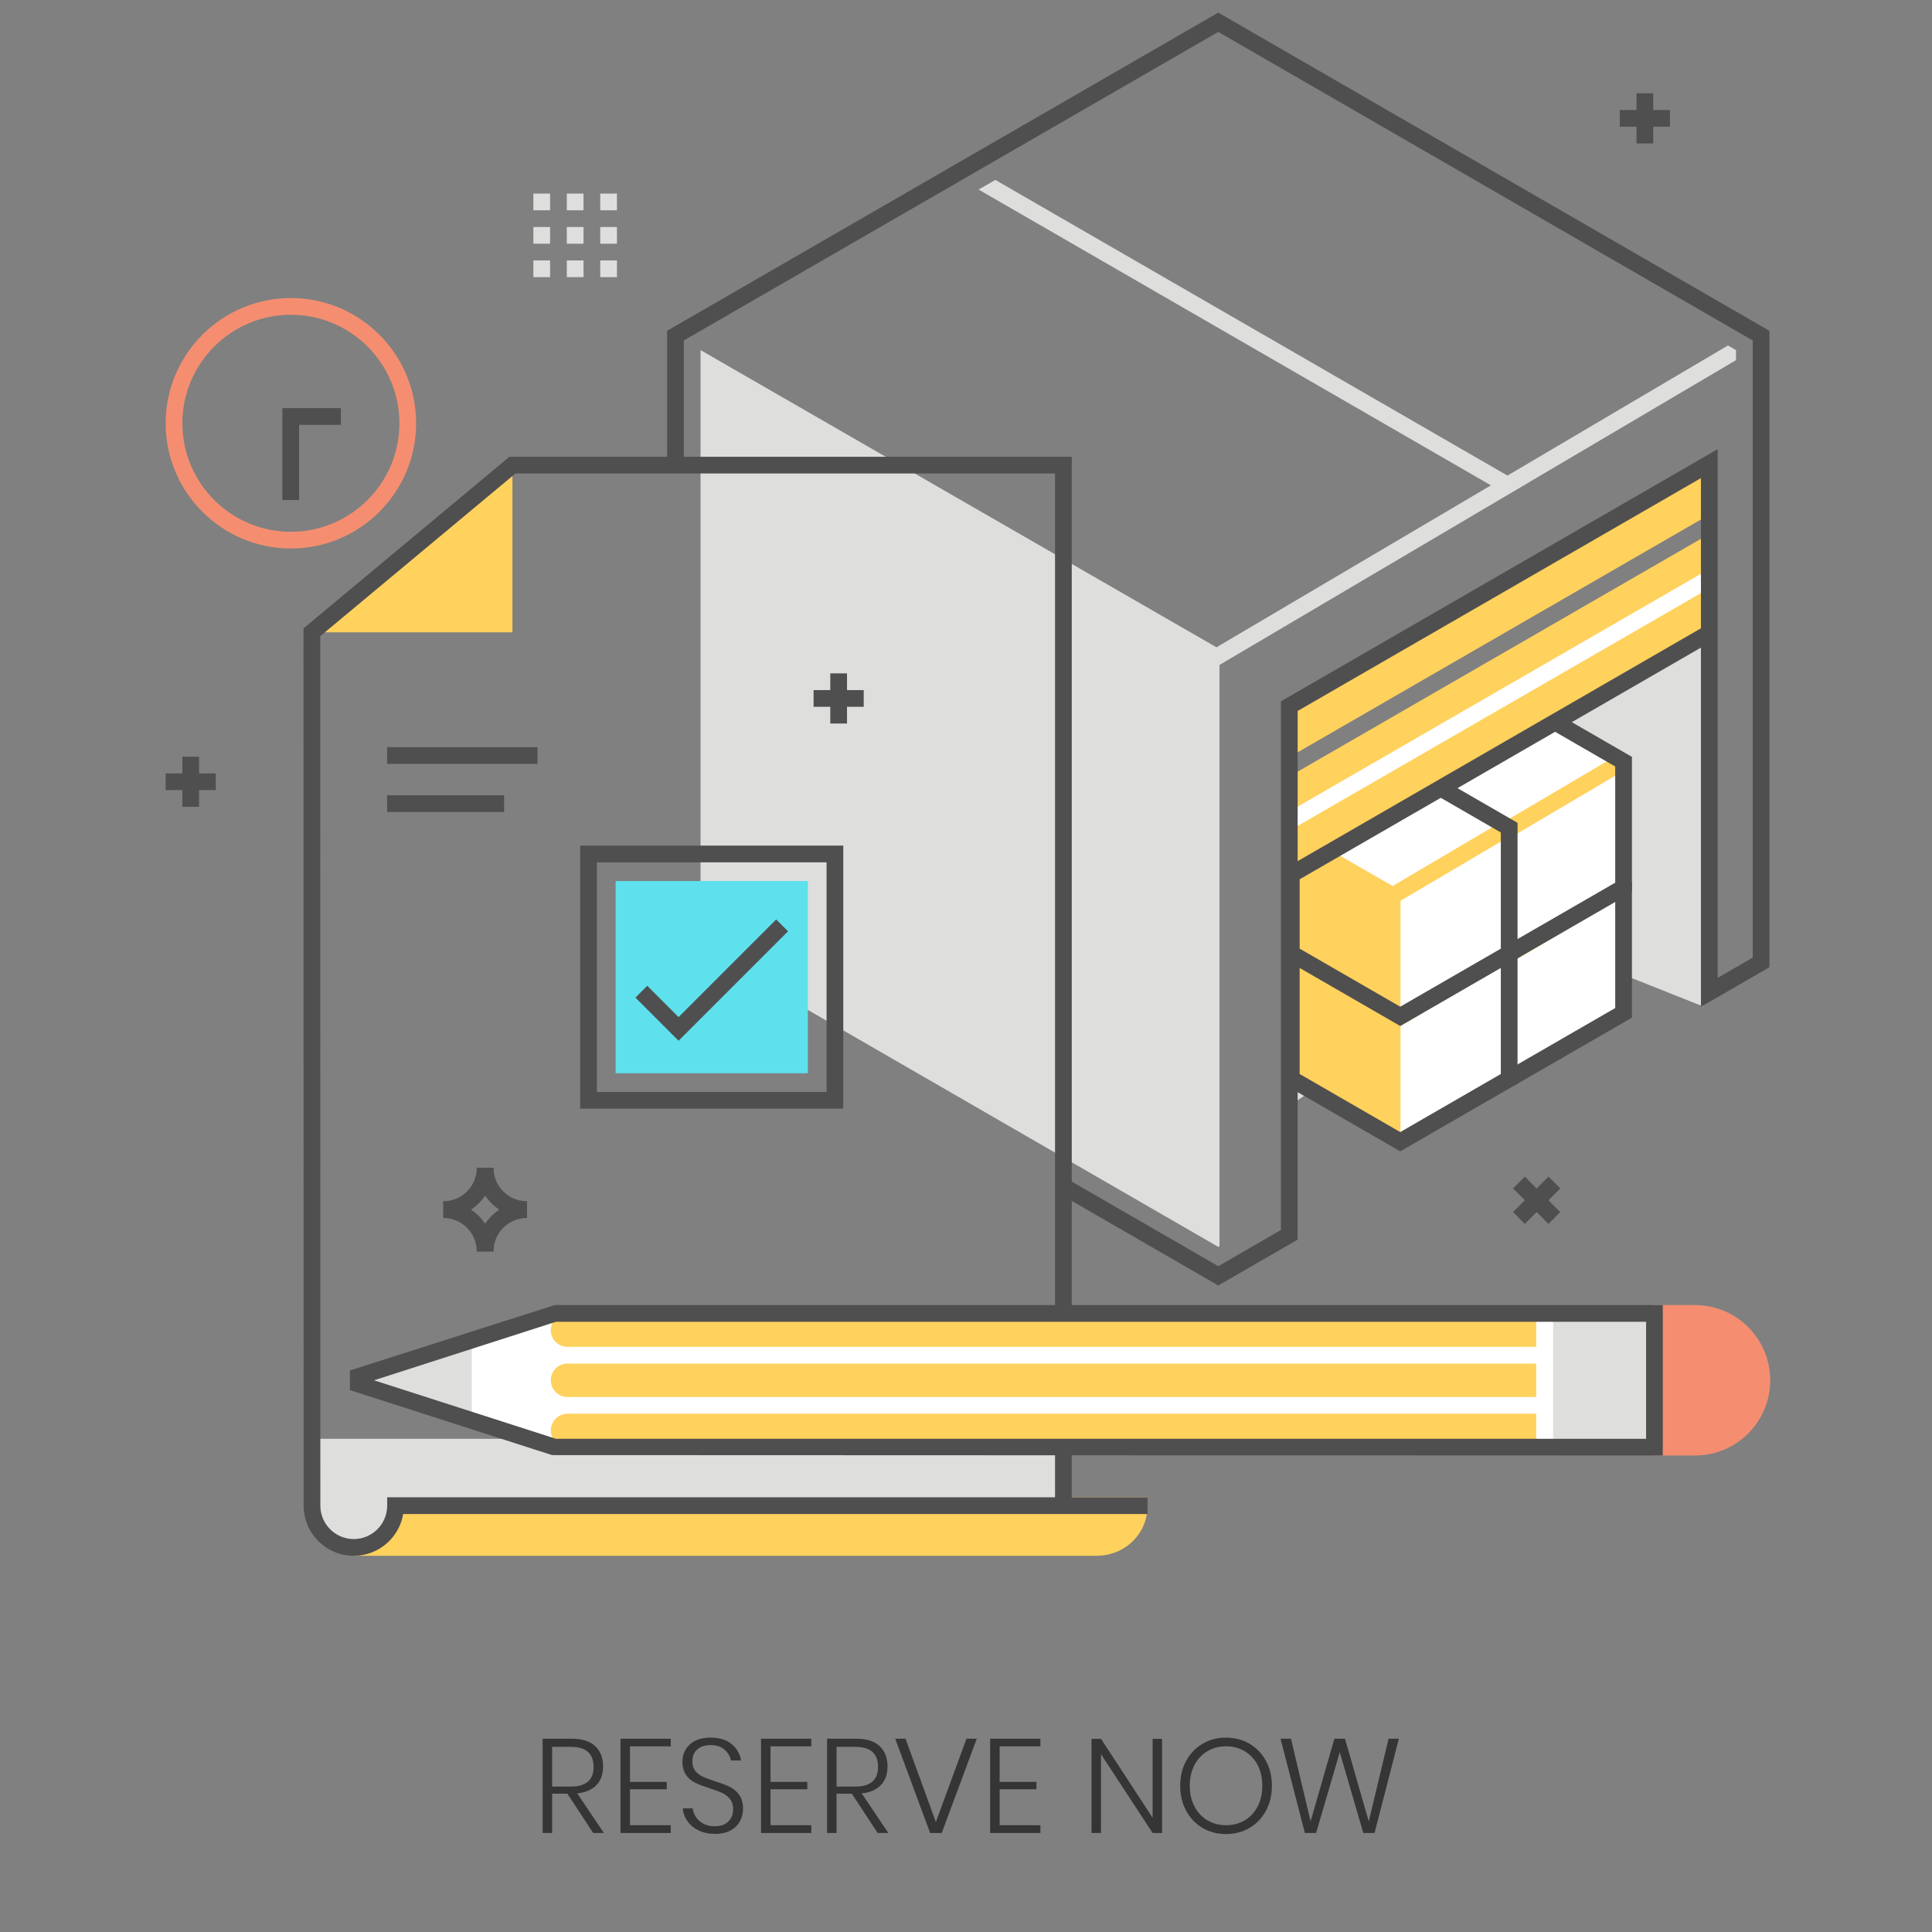 <?xml version="1.0" encoding="utf-8"?>
<!-- Generator: Adobe Illustrator 16.0.3, SVG Export Plug-In . SVG Version: 6.00 Build 0)  -->
<!DOCTYPE svg PUBLIC "-//W3C//DTD SVG 1.1//EN" "http://www.w3.org/Graphics/SVG/1.1/DTD/svg11.dtd">
<svg version="1.1" id="Ebene_1" xmlns="http://www.w3.org/2000/svg" xmlns:xlink="http://www.w3.org/1999/xlink" x="0px" y="0px"
	 width="175px" height="175px" viewBox="0 0 175 175" enable-background="new 0 0 175 175" xml:space="preserve">
<rect x="0" y="0" width="175" height="175" fill="#808080" stroke="none"/>
<g>
	<g>
		<rect x="16.519" y="68.54" fill="#4F4F4F" width="1.514" height="4.542"/>
	</g>
	<g>
		<rect x="15.005" y="70.053" fill="#4F4F4F" width="4.542" height="1.514"/>
	</g>
</g>
<g>
	<g>
		
			<rect x="138.436" y="106.476" transform="matrix(0.707 0.707 -0.707 0.707 117.665 -66.573)" fill="#4F4F4F" width="1.514" height="4.542"/>
	</g>
	<g>
		
			<rect x="136.922" y="107.991" transform="matrix(0.707 0.707 -0.707 0.707 117.665 -66.573)" fill="#4F4F4F" width="4.542" height="1.514"/>
	</g>
</g>
<g>
	<g>
		<path fill="#4F4F4F" d="M40.158,110.324v-1.515c1.669,0,3.028-1.357,3.028-3.027H44.7C44.7,108.287,42.663,110.324,40.158,110.324
			z"/>
	</g>
	<g>
		<path fill="#4F4F4F" d="M47.728,110.324c-2.504,0-4.542-2.037-4.542-4.542H44.7c0,1.67,1.358,3.027,3.028,3.027V110.324z"/>
	</g>
	<g>
		<path fill="#4F4F4F" d="M44.7,113.352h-1.514c0-1.67-1.358-3.027-3.028-3.027v-1.515C42.663,108.81,44.7,110.848,44.7,113.352z"/>
	</g>
	<g>
		<path fill="#4F4F4F" d="M44.7,113.352h-1.514c0-2.504,2.038-4.542,4.542-4.542v1.515C46.059,110.324,44.7,111.682,44.7,113.352z"
			/>
	</g>
</g>
<g>
	<g>
		<rect x="48.313" y="17.534" fill="#DEDEDD" width="1.514" height="1.514"/>
	</g>
	<g>
		<rect x="48.313" y="20.562" fill="#DEDEDD" width="1.514" height="1.514"/>
	</g>
	<g>
		<rect x="48.313" y="23.589" fill="#DEDEDD" width="1.514" height="1.514"/>
	</g>
	<g>
		<rect x="51.341" y="17.534" fill="#DEDEDD" width="1.514" height="1.514"/>
	</g>
	<g>
		<rect x="51.341" y="20.562" fill="#DEDEDD" width="1.514" height="1.514"/>
	</g>
	<g>
		<rect x="51.341" y="23.589" fill="#DEDEDD" width="1.514" height="1.514"/>
	</g>
	<g>
		<rect x="54.369" y="17.534" fill="#DEDEDD" width="1.514" height="1.514"/>
	</g>
	<g>
		<rect x="54.369" y="20.562" fill="#DEDEDD" width="1.514" height="1.514"/>
	</g>
	<g>
		<rect x="54.369" y="23.589" fill="#DEDEDD" width="1.514" height="1.514"/>
	</g>
</g>
<g>
	<g>
		<path fill="#F58E70" d="M26.349,49.683c-6.255,0-11.343-5.088-11.343-11.343s5.088-11.344,11.343-11.344
			c6.255,0,11.344,5.089,11.344,11.344S32.604,49.683,26.349,49.683z M26.349,28.51c-5.42,0-9.83,4.41-9.83,9.83
			c0,5.419,4.41,9.829,9.83,9.829s9.83-4.41,9.83-9.829C36.178,32.919,31.769,28.51,26.349,28.51z"/>
	</g>
	<g>
		<polygon fill="#4F4F4F" points="27.091,45.294 25.577,45.294 25.577,36.968 30.875,36.968 30.875,38.481 27.091,38.481 		"/>
	</g>
</g>
<g>
	<g>
		<polygon fill="#DEDEDD" points="120.371,97.719 120.569,77.152 116.784,79.298 116.784,100.178 		"/>
	</g>
	<g>
		<polygon fill="#DEDEDD" points="154.255,91.157 146.874,88.224 147.063,68.994 140.913,65.514 154.586,57.613 		"/>
	</g>
	<g>
		<g>
			<polygon fill="#FFFFFF" points="127.326,80.349 137.195,74.651 147.063,80.349 147.063,91.743 137.195,97.441 127.326,91.743 			
				"/>
		</g>
		<g>
			
				<rect x="140.453" y="77.006" transform="matrix(0.508 0.861 -0.861 0.508 141.626 -80.402)" fill="#FFD15D" width="1.514" height="13.593"/>
		</g>
		<g>
			<polygon fill="#FFD15D" points="127.326,80.349 127.326,91.743 137.195,97.441 137.218,97.428 137.218,86.046 			"/>
		</g>
		<g>
			<path fill="#4F4F4F" d="M137.195,98.314l-10.626-6.134v-12.27l10.626-6.134l10.625,6.134v12.27L137.195,98.314z M128.083,91.307
				l9.112,5.261l9.111-5.261V80.785l-9.111-5.261l-9.112,5.261V91.307z"/>
		</g>
	</g>
	<g>
		<g>
			<polygon fill="#FFFFFF" points="116.965,86.324 126.833,80.626 136.701,86.324 136.701,97.719 126.833,103.416 116.965,97.719 
							"/>
		</g>
		<g>
			
				<rect x="130.091" y="82.981" transform="matrix(0.508 0.861 -0.861 0.508 141.65 -68.54)" fill="#FFD15D" width="1.514" height="13.593"/>
		</g>
		<g>
			<polygon fill="#FFD15D" points="116.965,86.324 116.965,97.719 126.833,103.416 126.855,103.403 126.855,92.021 			"/>
		</g>
		<g>
			<path fill="#4F4F4F" d="M126.833,104.29l-10.626-6.134v-12.27l10.626-6.134l10.626,6.134v12.27L126.833,104.29z M117.722,97.282
				l9.111,5.261l9.111-5.261V86.76l-9.111-5.26l-9.111,5.26V97.282z"/>
		</g>
	</g>
	<g>
		<g>
			<polygon fill="#FFFFFF" points="127.326,68.994 137.195,63.296 147.063,68.994 147.063,80.389 137.195,86.086 127.326,80.389 			
				"/>
		</g>
		<g>
			
				<rect x="140.453" y="65.651" transform="matrix(0.508 0.861 -0.861 0.508 131.846 -85.987)" fill="#FFD15D" width="1.514" height="13.592"/>
		</g>
		<g>
			<polygon fill="#FFD15D" points="127.326,68.994 127.326,80.389 137.195,86.086 137.218,86.073 137.218,74.691 			"/>
		</g>
		<g>
			<path fill="#4F4F4F" d="M137.195,86.96l-10.626-6.134V68.557l10.626-6.134l10.625,6.134v12.269L137.195,86.96z M128.083,79.952
				l9.112,5.26l9.111-5.26V69.43l-9.111-5.261l-9.112,5.261V79.952z"/>
		</g>
	</g>
	<g>
		<g>
			<polygon fill="#FFFFFF" points="116.965,74.969 126.833,69.271 136.701,74.969 136.701,86.364 126.833,92.062 116.965,86.364 			
				"/>
		</g>
		<g>
			
				<rect x="130.091" y="71.626" transform="matrix(0.508 0.861 -0.861 0.508 131.871 -74.123)" fill="#FFD15D" width="1.514" height="13.593"/>
		</g>
		<g>
			<polygon fill="#FFD15D" points="116.965,74.969 116.965,86.364 126.833,92.062 126.855,92.048 126.855,80.667 			"/>
		</g>
		<g>
			<path fill="#4F4F4F" d="M126.833,92.936l-10.626-6.134v-12.27l10.626-6.134l10.626,6.134v12.27L126.833,92.936z M117.722,85.927
				l9.111,5.26l9.111-5.26V75.406l-9.111-5.261l-9.111,5.261V85.927z"/>
		</g>
	</g>
	<g>
		<g>
			<polygon fill="#FFFFFF" points="116.595,72.508 116.595,76.554 154.639,54.589 154.621,50.553 			"/>
		</g>
		<g>
			<polygon fill="#FFD15D" points="116.784,73.503 154.802,51.554 154.788,48.39 116.784,70.331 			"/>
		</g>
		<g>
			<polygon fill="#FFD15D" points="116.784,75.251 116.784,79.298 154.828,57.333 154.81,53.297 			"/>
		</g>
		<g>
			<polygon fill="#FFD15D" points="154.78,46.646 154.76,42.016 116.784,63.842 116.784,68.583 			"/>
		</g>
	</g>
	<g>
		<polygon fill="#4F4F4F" points="110.35,116.438 95.832,108.056 96.589,106.744 110.35,114.69 116.026,111.412 116.026,63.525 
			155.585,40.686 155.585,88.573 158.761,86.74 158.761,30.839 110.35,2.889 61.938,30.839 61.938,41.757 60.425,41.757 
			60.425,29.965 110.35,1.141 160.274,29.965 160.274,87.614 154.071,91.196 154.071,43.308 117.541,64.399 117.541,112.286 		"/>
	</g>
	<g>
		
			<rect x="135.049" y="46.027" transform="matrix(0.5 0.866 -0.866 0.5 127.099 -83.455)" fill="#4F4F4F" width="1.514" height="44.579"/>
	</g>
	<g>
		<polygon fill="#DEDEDD" points="63.455,31.712 63.453,85.865 110.35,112.941 110.463,112.876 110.463,58.79 		"/>
	</g>
	<g>
		<polygon fill="#DEDEDD" points="90.156,16.296 88.642,17.17 135.048,43.962 108.451,59.657 109.221,60.961 157.247,32.622 
			157.247,31.714 156.519,31.293 136.545,43.079 		"/>
	</g>
</g>
<g>
	<g>
		<g>
			<polyline fill="#FFD15D" points="46.416,42.132 46.416,57.272 28.248,57.272 			"/>
		</g>
		<g>
			<g>
				<path fill="#FFD15D" d="M103.946,136.381v-0.757H32.042v5.299h67.265C101.908,140.923,103.946,138.928,103.946,136.381z"/>
			</g>
			<g>
				<path fill="#DEDEDD" d="M96.376,136.382H35.828c0,2.09-1.694,3.784-3.784,3.784s-3.784-1.694-3.784-3.784v-6.057h68.125
					L96.376,136.382z"/>
			</g>
			<g>
				<path fill="none" stroke="#4F4F4F" stroke-width="8" stroke-miterlimit="10" d="M32.039,140.166"/>
			</g>
			<g>
				<path fill="none" stroke="#4F4F4F" stroke-width="8" stroke-miterlimit="10" d="M32.039,140.166"/>
			</g>
		</g>
		<g>
			<path fill="#4F4F4F" d="M32.044,140.923c-2.504,0-4.541-2.037-4.541-4.541l-0.012-79.465l18.651-15.542h50.938v94.25h6.867v1.514
				H36.521C36.16,139.284,34.29,140.923,32.044,140.923z M29.005,57.626l0.012,78.755c0,1.669,1.358,3.027,3.027,3.027
				c1.668,0,3.027-1.358,3.027-3.027v-0.757h60.494V42.889H46.689L29.005,57.626z"/>
		</g>
		<g>
			<path fill="none" stroke="#4F4F4F" stroke-width="8" stroke-miterlimit="10" d="M87.238,139.535"/>
		</g>
	</g>
	<g>
		<g>
			<rect x="55.763" y="79.804" fill="#5FE0ED" width="17.411" height="17.411"/>
		</g>
		<g>
			<polygon fill="#4F4F4F" points="61.464,94.27 57.558,90.363 58.628,89.292 61.464,92.129 70.309,83.285 71.379,84.355 			"/>
		</g>
		<g>
			<path fill="#4F4F4F" d="M76.383,100.424h-23.83V76.595h23.83V100.424z M54.068,98.91h20.801V78.109H54.068V98.91z"/>
		</g>
	</g>
	<g>
		<rect x="35.065" y="67.679" fill="#4F4F4F" width="13.626" height="1.514"/>
	</g>
	<g>
		<rect x="35.065" y="72.037" fill="#4F4F4F" width="10.598" height="1.514"/>
	</g>
</g>
<g>
	<g>
		<rect x="75.208" y="60.994" fill="#4F4F4F" width="1.514" height="4.542"/>
	</g>
	<g>
		<rect x="73.694" y="62.508" fill="#4F4F4F" width="4.542" height="1.514"/>
	</g>
</g>
<g>
	<g>
		<rect x="148.235" y="8.45" fill="#4F4F4F" width="1.514" height="4.542"/>
	</g>
	<g>
		<rect x="146.722" y="9.963" fill="#4F4F4F" width="4.542" height="1.514"/>
	</g>
</g>
<g>
	<g>
		<polygon fill="#FFFFFF" points="32.448,125.362 50.237,131.082 149.858,131.082 149.858,118.971 50.237,118.971 32.448,124.689 		
			"/>
	</g>
	<g>
		<path fill="#FFD15D" d="M51.406,128.054h87.74v3.028h-87.74c-0.836,0-1.514-0.678-1.514-1.514S50.57,128.054,51.406,128.054z"/>
	</g>
	<g>
		<path fill="#FFD15D" d="M51.406,118.971h87.74v3.027h-87.74c-0.836,0-1.514-0.678-1.514-1.514S50.57,118.971,51.406,118.971z"/>
	</g>
	<g>
		<path fill="#FFD15D" d="M51.406,123.512h87.74v3.028h-87.74c-0.836,0-1.514-0.678-1.514-1.514S50.57,123.512,51.406,123.512z"/>
	</g>
	<g>
		<g>
			<polygon fill="#DEDEDD" points="42.734,128.889 42.734,121.318 32.514,125.104 			"/>
		</g>
		<g>
			<rect x="140.682" y="118.971" fill="#DEDEDD" width="9.177" height="12.111"/>
		</g>
		<g>
			<path fill="#F58E70" d="M149.749,118.213h3.785c3.763,0,6.813,3.051,6.813,6.813s-3.051,6.813-6.813,6.813h-3.785V118.213z"/>
		</g>
		<g>
			<path fill="#4F4F4F" d="M150.615,131.839l-100.609-0.036l-18.314-5.889v-1.775l18.546-5.926h100.378V131.839z M50.356,130.325
				h98.746v-10.598H50.356l-16.48,5.299L50.356,130.325z"/>
		</g>
	</g>
</g>
<g>
	<g>
		<path fill="none" stroke="#4F4F4F" stroke-width="8" stroke-miterlimit="10" d="M25.225,174.336"/>
	</g>
</g>
<g>
	<g>
		<path fill="none" stroke="#4F4F4F" stroke-width="8" stroke-miterlimit="10" d="M160.348,174.336"/>
	</g>
</g>
<g>
	<g>
		<path fill="#353535" d="M53.73,166.03l-2.337-3.562h-1.381v3.562h-0.86v-8.539h2.616c0.961,0,1.677,0.226,2.15,0.678
			c0.472,0.452,0.709,1.063,0.709,1.829c0,0.711-0.201,1.276-0.601,1.695c-0.399,0.42-0.979,0.671-1.738,0.751l2.411,3.586H53.73z
			 M50.012,161.827h1.696c1.373,0,2.059-0.594,2.059-1.78c0-1.211-0.686-1.817-2.059-1.817h-1.696V161.827z"/>
	</g>
	<g>
		<path fill="#353535" d="M57.064,158.182v3.222h3.331v0.666h-3.331v3.258h3.694v0.703h-4.554v-8.539h4.554v0.69H57.064z"/>
	</g>
	<g>
		<path fill="#353535" d="M67.031,164.958c-0.181,0.344-0.462,0.622-0.841,0.836c-0.38,0.214-0.853,0.32-1.417,0.32
			c-0.549,0-1.038-0.101-1.466-0.303c-0.428-0.201-0.769-0.479-1.023-0.829c-0.254-0.352-0.402-0.745-0.442-1.182h0.896
			c0.033,0.251,0.126,0.501,0.279,0.752c0.153,0.25,0.375,0.458,0.666,0.623c0.291,0.166,0.643,0.248,1.054,0.248
			c0.541,0,0.955-0.145,1.241-0.436c0.287-0.291,0.43-0.658,0.43-1.103c0-0.379-0.095-0.688-0.285-0.926
			c-0.19-0.238-0.424-0.422-0.703-0.552c-0.278-0.129-0.66-0.271-1.144-0.424c-0.533-0.17-0.962-0.333-1.29-0.49
			c-0.327-0.157-0.604-0.39-0.83-0.696s-0.339-0.715-0.339-1.224c0-0.646,0.227-1.171,0.679-1.574
			c0.452-0.404,1.074-0.605,1.865-0.605c0.807,0,1.447,0.197,1.92,0.593c0.472,0.396,0.752,0.889,0.841,1.478h-0.909
			c-0.072-0.363-0.264-0.686-0.575-0.969c-0.311-0.282-0.737-0.424-1.277-0.424c-0.501,0-0.9,0.129-1.199,0.388
			c-0.298,0.259-0.448,0.617-0.448,1.078c0,0.363,0.092,0.658,0.278,0.884c0.186,0.227,0.414,0.4,0.685,0.521
			c0.271,0.12,0.64,0.258,1.108,0.411c0.541,0.17,0.979,0.335,1.314,0.497c0.335,0.161,0.62,0.403,0.854,0.727
			s0.351,0.751,0.351,1.283C67.303,164.249,67.212,164.615,67.031,164.958z"/>
	</g>
	<g>
		<path fill="#353535" d="M69.794,158.182v3.222h3.331v0.666h-3.331v3.258h3.694v0.703h-4.554v-8.539h4.554v0.69H69.794z"/>
	</g>
	<g>
		<path fill="#353535" d="M79.495,166.03l-2.337-3.562h-1.381v3.562h-0.859v-8.539h2.616c0.961,0,1.677,0.226,2.149,0.678
			c0.473,0.452,0.709,1.063,0.709,1.829c0,0.711-0.2,1.276-0.6,1.695c-0.399,0.42-0.979,0.671-1.738,0.751l2.411,3.586H79.495z
			 M75.776,161.827h1.696c1.373,0,2.059-0.594,2.059-1.78c0-1.211-0.686-1.817-2.059-1.817h-1.696V161.827z"/>
	</g>
	<g>
		<path fill="#353535" d="M82.021,157.491l2.749,7.546l2.773-7.546h0.933l-3.173,8.539h-1.054l-3.161-8.539H82.021z"/>
	</g>
	<g>
		<path fill="#353535" d="M90.547,158.182v3.222h3.331v0.666h-3.331v3.258h3.693v0.703h-4.554v-8.539h4.554v0.69H90.547z"/>
	</g>
	<g>
		<path fill="#353535" d="M105.262,166.03h-0.859l-4.675-7.135v7.135h-0.86v-8.527h0.86l4.675,7.146v-7.146h0.859V166.03z"/>
	</g>
	<g>
		<path fill="#353535" d="M113.187,157.951c0.63,0.372,1.124,0.889,1.483,1.551s0.539,1.413,0.539,2.252
			c0,0.84-0.18,1.593-0.539,2.26c-0.359,0.666-0.854,1.185-1.483,1.556c-0.63,0.372-1.341,0.558-2.133,0.558
			c-0.791,0-1.501-0.186-2.131-0.558c-0.63-0.371-1.124-0.89-1.483-1.556c-0.359-0.667-0.539-1.42-0.539-2.26
			c0-0.839,0.18-1.59,0.539-2.252s0.854-1.179,1.483-1.551c0.63-0.371,1.34-0.557,2.131-0.557
			C111.846,157.395,112.557,157.58,113.187,157.951z M109.377,158.617c-0.497,0.291-0.889,0.707-1.175,1.248
			c-0.287,0.541-0.431,1.171-0.431,1.889c0,0.719,0.144,1.349,0.431,1.89c0.286,0.541,0.678,0.957,1.175,1.248
			c0.497,0.29,1.056,0.436,1.677,0.436c0.622,0,1.182-0.146,1.678-0.436c0.497-0.291,0.889-0.707,1.176-1.248
			c0.286-0.541,0.429-1.171,0.429-1.89c0-0.718-0.143-1.348-0.429-1.889c-0.287-0.541-0.679-0.957-1.176-1.248
			c-0.496-0.29-1.056-0.436-1.678-0.436C110.433,158.182,109.874,158.327,109.377,158.617z"/>
	</g>
	<g>
		<path fill="#353535" d="M126.71,157.491l-2.204,8.539h-1.018l-2.132-7.316l-2.144,7.316h-1.018l-2.204-8.539h0.944l1.78,7.484
			l2.156-7.484h0.957l2.155,7.497l1.793-7.497H126.71z"/>
	</g>
</g>
</svg>
